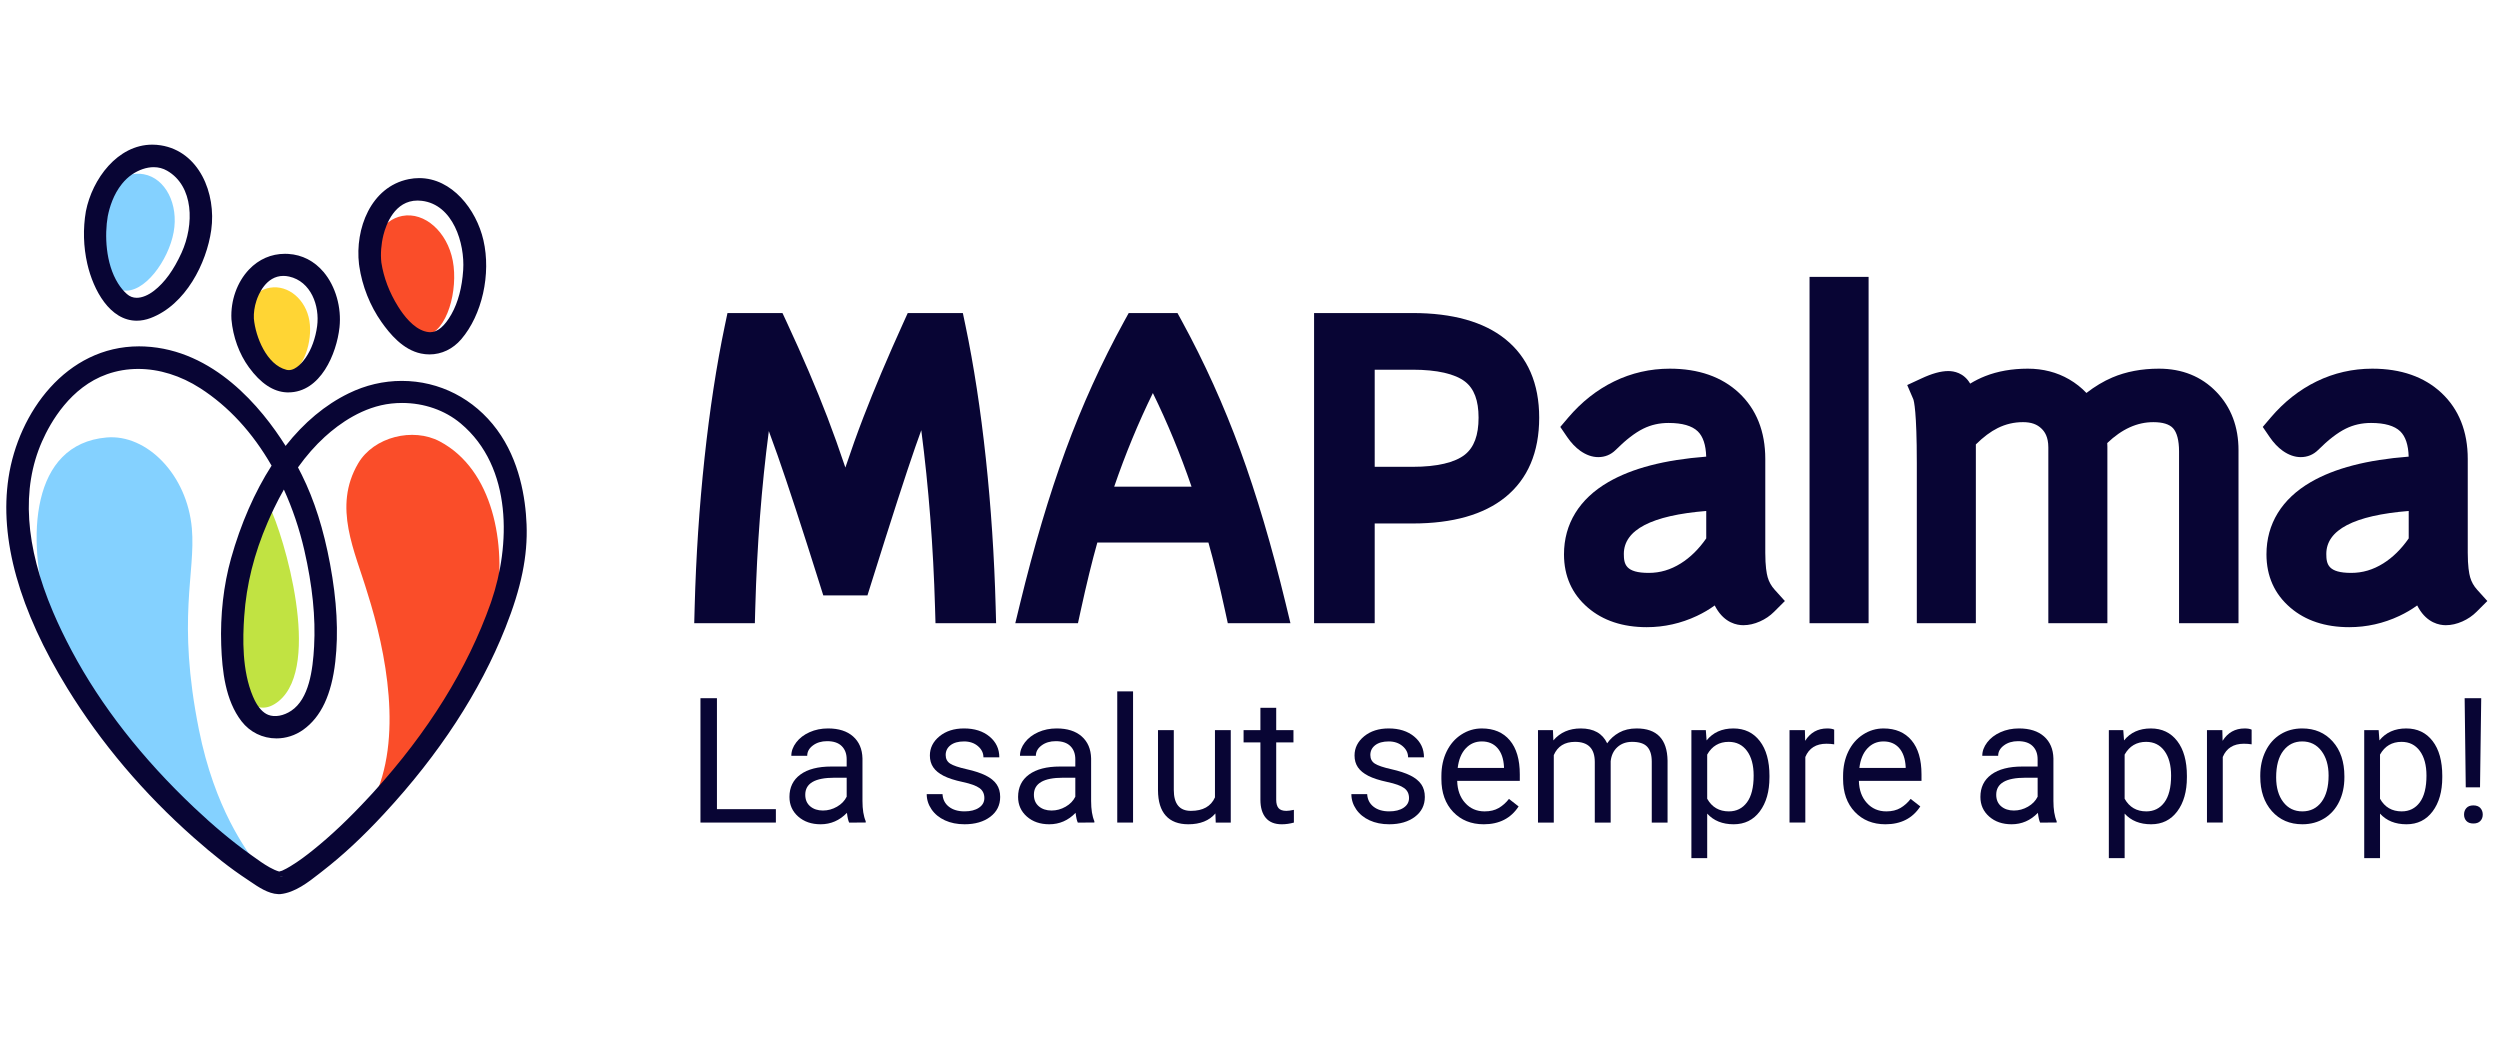 <?xml version="1.0" encoding="utf-8"?>
<!-- Generator: Adobe Illustrator 16.0.0, SVG Export Plug-In . SVG Version: 6.00 Build 0)  -->
<!DOCTYPE svg PUBLIC "-//W3C//DTD SVG 1.1//EN" "http://www.w3.org/Graphics/SVG/1.1/DTD/svg11.dtd">
<svg version="1.1" id="Layer_1" xmlns="http://www.w3.org/2000/svg" xmlns:xlink="http://www.w3.org/1999/xlink" x="0px" y="0px"
	 width="1014.75px" height="421.546px" viewBox="0 0 1014.75 421.546" enable-background="new 0 0 1014.75 421.546"
	 xml:space="preserve">
<g>
	<g>
		<path fill="#080534" d="M400.151,186.094c-2.109-19.684-4.885-37.805-8.247-53.861l-1.082-5.168h-22.37l-1.729,3.814
			c-6.396,14.094-11.872,27.045-16.274,38.49c-2.412,6.265-4.856,13.086-7.316,20.405c-2.461-7.335-4.908-14.179-7.321-20.473
			c-4.466-11.647-10.004-24.593-16.46-38.477l-1.749-3.759h-22.326l-1.083,5.165c-3.354,15.99-6.13,34.113-8.247,53.864
			c-2.105,19.649-3.447,39.902-3.983,60.193l-0.178,6.672h24.605l0.176-6.316c0.698-25.201,2.543-49.21,5.498-71.675
			c1.192,3.213,2.382,6.503,3.563,9.864c4.11,11.692,9.866,29.288,17.105,52.292l1.432,4.549H352.1l1.428-4.56
			c8.381-26.774,14.269-44.987,17.998-55.686c0.803-2.307,1.61-4.576,2.423-6.802c3,23.139,4.874,47.269,5.584,72.021l0.184,6.313
			h24.604l-0.18-6.674C403.591,225.987,402.25,205.737,400.151,186.094z"/>
		<path fill="#080534" d="M503.406,182.698c-6.635-18.113-14.582-35.692-23.62-52.248l-1.848-3.386H458.14l-1.854,3.371
			c-9.139,16.639-17.144,34.275-23.791,52.419c-6.622,18.08-12.825,38.963-18.438,62.069l-1.95,8.033h25.438l1.113-5.115
			c2.354-10.809,4.618-20.072,6.748-27.625h45.093c2.132,7.557,4.395,16.82,6.747,27.625l1.115,5.115h25.431l-1.943-8.029
			C516.211,221.652,510.007,200.714,503.406,182.698z M452.25,197.542c4.52-13.181,9.772-25.9,15.699-38.007
			c5.929,12.106,11.184,24.826,15.7,38.007H452.25z"/>
		<path fill="#080534" d="M610.951,137.602c-8.726-6.992-21.353-10.537-37.528-10.537h-40.04v125.894h24.608v-40.479h15.432
			c16.189,0,28.823-3.58,37.552-10.637c9.146-7.392,13.785-18.262,13.785-32.309C624.76,155.687,620.115,144.945,610.951,137.602z
			 M557.991,150.063h15.432c9.83,0,17.18,1.674,21.254,4.842c3.683,2.863,5.473,7.646,5.473,14.626
			c0,7.121-1.812,12.026-5.535,14.997c-4.062,3.239-11.389,4.951-21.189,4.951h-15.432L557.991,150.063L557.991,150.063z"/>
		<path fill="#080534" d="M717.491,234.287c-0.438-1.552-0.963-4.531-0.963-9.922v-38.063c0-11.175-3.598-20.205-10.691-26.843
			c-6.973-6.513-16.412-9.815-28.063-9.815c-7.953,0-15.559,1.741-22.603,5.173c-6.967,3.391-13.237,8.335-18.642,14.696
			l-3.208,3.777l2.792,4.094c1.6,2.343,3.385,4.225,5.318,5.599c2.4,1.7,4.859,2.562,7.309,2.562c2.693,0,5.11-0.983,7.021-2.871
			c4.09-4.096,7.877-7.019,11.248-8.683c3.162-1.556,6.521-2.313,10.275-2.313c5.526,0,9.512,1.146,11.846,3.411
			c2.135,2.067,3.28,5.516,3.415,10.259c-16.979,1.314-30.021,4.71-39.729,10.33c-11.772,6.825-17.994,16.967-17.994,29.33
			c0,8.842,3.26,16.117,9.685,21.625c6.128,5.271,14.174,7.939,23.911,7.939c7.064,0,13.911-1.537,20.351-4.57
			c2.605-1.229,5.021-2.646,7.231-4.25c0.189,0.371,0.39,0.732,0.596,1.086c3.525,6.027,8.416,6.931,11.018,6.931
			c2.211,0,4.486-0.521,6.73-1.522c2.185-0.966,4.122-2.283,5.765-3.929l4.366-4.364l-4.139-4.584
			C718.959,237.835,718.029,236.175,717.491,234.287z M669.226,232.539c-9.354,0-10.112-3.479-10.112-7.688
			c0-9.788,11.245-15.648,33.449-17.451v11.133c-3,4.329-6.471,7.741-10.332,10.155
			C678.085,231.278,673.829,232.539,669.226,232.539z"/>
		<rect x="734.492" y="112.386" fill="#080534" width="23.97" height="140.573"/>
		<path fill="#080534" d="M876.303,149.643c-6.985,0-13.354,1.206-18.934,3.587c-3.55,1.52-7.062,3.62-10.489,6.272
			c-2.018-2.132-4.354-3.976-6.995-5.518c-4.975-2.881-10.627-4.341-16.806-4.341c-6.381,0-12.202,1.022-17.305,3.037
			c-2.059,0.812-4.09,1.825-6.086,3.033c-2.576-4.441-6.67-5.1-8.864-5.1c-3.038,0-6.632,0.992-10.984,3.034l-5.704,2.641
			l2.478,5.778c0.236,0.623,1.419,4.796,1.419,25.848v65.044H802v-72.576c3.041-3.001,6.02-5.229,8.875-6.637
			c3.271-1.613,6.628-2.397,10.266-2.397c3.334,0,5.743,0.856,7.587,2.7c1.155,1.153,2.69,3.192,2.69,7.577v71.333h23.968v-71.652
			c0-0.435-0.02-0.923-0.057-1.479c5.986-5.698,12.13-8.476,18.711-8.476c3.788,0,6.478,0.823,7.978,2.434
			c1.606,1.735,2.458,5.005,2.458,9.456v69.717h24.133v-70.205c0-9.556-3.032-17.533-9.01-23.708
			C893.565,152.807,885.727,149.643,876.303,149.643z"/>
		<path fill="#080534" d="M1005.469,239.365c-1.377-1.527-2.309-3.189-2.842-5.08c-0.439-1.551-0.966-4.531-0.966-9.92v-38.063
			c0-11.174-3.597-20.205-10.691-26.843c-6.973-6.513-16.412-9.815-28.063-9.815c-7.953,0-15.559,1.741-22.604,5.173
			c-6.965,3.392-13.235,8.336-18.641,14.696l-3.208,3.777l2.792,4.094c1.601,2.343,3.387,4.225,5.32,5.599
			c2.4,1.699,4.859,2.561,7.307,2.561c2.694,0,5.111-0.983,7.021-2.871c4.091-4.096,7.878-7.019,11.248-8.683
			c3.162-1.556,6.521-2.313,10.275-2.313c5.527,0,9.513,1.146,11.847,3.411c2.136,2.067,3.281,5.516,3.415,10.259
			c-16.979,1.314-30.021,4.71-39.729,10.33c-11.771,6.825-17.995,16.967-17.995,29.331c0,8.84,3.262,16.115,9.686,21.623
			c6.129,5.271,14.174,7.94,23.912,7.94c7.063,0,13.911-1.538,20.35-4.569c2.606-1.229,5.021-2.646,7.231-4.252
			c0.188,0.373,0.389,0.734,0.595,1.088c3.525,6.027,8.416,6.93,11.018,6.93c2.21,0,4.486-0.52,6.732-1.521
			c2.183-0.967,4.121-2.285,5.764-3.93l4.365-4.363L1005.469,239.365z M954.359,232.539c-9.353,0-10.112-3.479-10.112-7.688
			c0-9.788,11.245-15.648,33.449-17.451v11.133c-3.001,4.329-6.472,7.74-10.334,10.155
			C963.218,231.278,958.965,232.539,954.359,232.539z"/>
	</g>
</g>
<g>
	<g>
		<path fill="#84D1FF" d="M43.242,177.571c16.337-1.435,32.741,15.118,34.637,36.938c1.583,18.188-6.164,36.547,2.848,81.593
			c6.453,32.255,19.277,49.058,24.054,55.606c-1.634-1.112-3.228-2.278-4.661-3.309c-8.023-5.74-15.557-12.182-22.726-18.956
			c-19.763-18.664-37.347-40.146-50.159-64.188c-2.737-5.133-5.354-10.494-7.706-16.016
			C10.553,218.025,12.552,180.263,43.242,177.571z"/>
	</g>
	<g>
		<path fill="#84D1FF" d="M58.36,70.729c8.781,1.603,14.205,12.14,12.125,23.52c-2.073,11.391-11.969,25.209-20.75,23.604
			c-1.327-0.242-2.548-0.826-3.669-1.674c-5.123-8.184-5.982-19.971-4.464-28.775c0.972-4.962,2.952-10.092,6.21-14.129
			C51,71.061,54.68,70.053,58.36,70.729z"/>
	</g>
	<g>
		<path fill="#FA4D29" d="M149.208,240.899c-5.089-17.183-14.28-35.022-3.818-52.829c6.365-10.817,22.275-14.638,33.094-8.908
			c21.795,11.539,26.993,41.832,23.026,65.526c-0.116,0.315-0.214,0.631-0.323,0.949c-10.173,28.75-27.589,54.942-48.033,77.411
			c-0.601,0.666-1.213,1.316-1.824,1.978C163.823,300.024,156.648,264.353,149.208,240.899z"/>
	</g>
	<g>
		<path fill="#FA4D29" d="M163.268,87.651c9.085-1.727,18.277,6.424,20.52,18.208c2.234,11.78-2.161,28.826-11.248,30.553
			c-0.289,0.057-0.583,0.092-0.873,0.115c-5.129-1.583-9.261-6.689-11.923-10.967c-3.582-5.745-6.089-12.06-7.111-18.762
			c-0.399-3.637-0.116-7.9,0.907-11.973C155.811,91.078,159.184,88.426,163.268,87.651z"/>
	</g>
	<g>
		<path fill="#FFD534" d="M109.622,116.777c7.375-1.235,14.525,4.779,15.965,13.417c1.387,8.301-2.322,20.14-9.161,22.143
			c-0.231-0.032-0.463-0.073-0.693-0.131c-9.039-2.284-14.123-14.363-14.855-22.763c-0.133-2.557,0.266-5.38,1.145-8.062
			C103.938,118.966,106.555,117.28,109.622,116.777z"/>
	</g>
	<g>
		<path fill="#C1E342" d="M113.248,284.494c-4.551,3.795-8.629,3.293-11.829,0.68c-0.261-0.534-0.508-1.073-0.74-1.605
			c-4.373-10.285-4.482-22.604-3.714-33.564c0.93-13.521,4.321-26.418,9.694-38.87c0.831-1.929,1.709-3.853,2.623-5.753
			C115.38,217.658,130.7,269.96,113.248,284.494z"/>
	</g>
	<g>
		<path fill="#080534" d="M29.235,278.318c13.753,22.336,31.136,42.611,50.776,59.982c6.765,5.979,13.794,11.756,21.333,16.727
			c3.091,2.03,7.66,5.604,11.674,5.729c0.173,0.021,0.357,0.022,0.554,0.002c5.887-0.59,11.513-5.424,15.984-8.887
			c8.942-6.916,17.146-14.813,24.816-23.105c20.224-21.825,37.71-46.969,48.736-74.723c5.251-13.199,9.029-26.801,8.458-41.133
			c-0.508-12.984-3.755-26.582-11.577-37.206c-13.47-18.306-37.165-24.042-57.528-14.084c-10.75,5.251-19.583,13.489-26.734,23.21
			c-12.407-20.86-32.169-40.864-57.135-42.03c-29.021-1.357-48.997,24.909-52.995,51.444
			C1.166,223.623,14.111,253.75,29.235,278.318z M125.627,222.792c2.964,12.938,4.76,26.408,4.033,39.707
			c-0.491,9.033-1.891,22.232-10.248,27.808c-3.241,2.161-7.556,3.356-11.327,1.873c-3.085-1.226-5.199-4.073-6.666-7.009
			c-0.261-0.532-0.508-1.073-0.74-1.605c-4.373-10.285-4.482-22.604-3.714-33.564c0.93-13.521,4.321-26.42,9.694-38.869
			c0.831-1.929,1.709-3.853,2.623-5.753c1.858-3.848,3.896-7.637,6.149-11.276C120.001,203.283,123.381,213.054,125.627,222.792z
			 M15.058,178.351c5.396-12.241,14.644-23.898,27.642-28.497c13.465-4.769,27.96-1.687,39.767,5.901
			c12.784,8.229,22.859,20.002,30.309,33.323c-7.773,11.778-13.291,25.287-16.9,38.16c-3.108,11.094-4.315,22.969-3.911,34.477
			c0.357,9.947,1.495,21.566,7.798,29.728c5.315,6.88,14.978,8.035,22.06,2.992c8.261-5.892,11.033-16.531,12.125-26.116
			c1.474-12.938,0.277-26.208-2.097-38.968c-2.287-12.298-5.724-24.441-11.305-35.672c-0.676-1.369-1.393-2.749-2.138-4.125
			c3.489-5.026,7.436-9.705,11.965-13.835c7.798-7.105,17.562-12.911,28.225-14.078c10.536-1.155,21.546,1.675,29.761,8.536
			c21.536,17.982,21.536,50.016,13.153,74.513c-0.116,0.316-0.214,0.633-0.323,0.949c-10.173,28.751-27.59,54.941-48.033,77.41
			c-0.601,0.666-1.213,1.318-1.824,1.979c-7.181,7.763-14.776,15.206-23.036,21.806c-2.987,2.395-6.066,4.709-9.348,6.668
			c-1.195,0.717-2.42,1.402-3.696,1.951c-0.116,0.057-2.22,0.588-1.677,0.53c-0.092,0.007-0.155,0.007-0.207,0.017
			c-2.708-0.594-5.729-2.36-8.583-4.289c-1.635-1.112-3.229-2.278-4.662-3.309c-8.024-5.74-15.557-12.182-22.726-18.956
			c-19.762-18.663-37.346-40.146-50.159-64.188c-2.737-5.133-5.354-10.494-7.706-16.016C9.934,226.675,4.886,201.439,15.058,178.351
			z"/>
		<path fill="#080534" d="M113.306,362.941L113.306,362.941c-0.151,0-0.298-0.008-0.439-0.021c-4.023-0.162-8.045-2.903-11.28-5.111
			c-0.505-0.346-0.984-0.674-1.433-0.967c-6.646-4.383-13.301-9.6-21.578-16.913c-20.33-17.979-37.552-38.325-51.188-60.472
			c-19.633-31.894-27.687-60.67-23.937-85.536c3.993-26.506,23.478-53.34,52.99-53.34c0.744,0,1.501,0.018,2.25,0.053
			c28.089,1.312,47.396,24.705,57.229,40.359c7.499-9.519,16.094-16.684,25.587-21.321c6.871-3.36,14.133-5.064,21.584-5.064
			c15.294,0,29.38,7.221,38.645,19.811c9.16,12.441,11.58,27.752,11.997,38.405c0.512,12.809-2.144,25.77-8.608,42.021
			c-10.312,25.951-26.853,51.316-49.162,75.393c-8.63,9.333-16.835,16.971-25.08,23.35c-0.418,0.324-0.848,0.66-1.287,1.006
			c-4.389,3.441-9.851,7.728-15.807,8.324C113.628,362.932,113.464,362.941,113.306,362.941z M56.442,144.919
			c-27.062,0-44.983,24.977-48.7,49.648c-3.594,23.824,4.26,51.619,23.341,82.614c13.412,21.781,30.356,41.799,50.365,59.494
			c8.119,7.175,14.624,12.275,21.091,16.539c0.465,0.307,0.965,0.646,1.492,1.008c2.646,1.805,6.269,4.277,9.056,4.363l0.22,0.017
			l0.043-0.003c4.711-0.473,9.623-4.326,13.571-7.421c0.446-0.351,0.883-0.693,1.309-1.023c8.055-6.229,16.084-13.708,24.551-22.864
			c21.947-23.684,38.202-48.597,48.314-74.049c6.229-15.66,8.792-28.072,8.306-40.246c-0.394-10.046-2.647-24.45-11.155-36.003
			c-8.438-11.468-21.25-18.044-35.15-18.044c-6.785,0-13.406,1.555-19.679,4.623c-9.689,4.733-18.416,12.319-25.94,22.547
			l-1.938,2.635l-1.674-2.812c-8.77-14.746-27.625-39.677-55.372-40.973C57.808,144.935,57.119,144.919,56.442,144.919z
			 M113.318,358.208l-0.418-0.092c-2.567-0.563-5.446-1.984-9.333-4.611c-1.314-0.896-2.566-1.799-3.777-2.67l-0.934-0.672
			c-7.47-5.347-14.978-11.605-22.951-19.143c-21.481-20.289-38.501-42.07-50.583-64.744c-2.94-5.516-5.562-10.96-7.787-16.188
			c-11.881-27.938-13.381-52.369-4.462-72.614c3.793-8.603,12.589-23.895,28.903-29.667c4.498-1.593,9.245-2.401,14.108-2.401
			c9.351,0,18.879,2.947,27.554,8.521c12.404,7.984,22.843,19.453,31.029,34.088l0.644,1.152l-0.727,1.102
			c-6.932,10.501-12.68,23.484-16.623,37.553c-2.918,10.416-4.244,22.106-3.832,33.813c0.354,9.837,1.505,20.912,7.348,28.479
			c2.582,3.342,6.491,5.26,10.729,5.26c2.979,0,5.87-0.938,8.357-2.709c6.17-4.399,9.843-12.445,11.229-24.596
			c1.292-11.348,0.612-23.884-2.074-38.324c-2.547-13.697-6.184-25.181-11.115-35.104c-0.655-1.327-1.361-2.691-2.102-4.057
			l-0.637-1.173l0.762-1.097c3.766-5.424,7.897-10.202,12.284-14.201c6.491-5.915,16.869-13.254,29.449-14.631
			c1.598-0.175,3.224-0.264,4.833-0.264c9.95,0,19.38,3.299,26.556,9.291c10.275,8.58,16.692,21.103,18.559,36.213
			c1.568,12.702-0.116,27.147-4.743,40.667c-0.078,0.216-0.136,0.391-0.192,0.564l-0.133,0.393
			c-9.56,27.02-25.868,53.313-48.479,78.164c-0.47,0.521-0.953,1.039-1.438,1.56l-0.402,0.435
			c-8.183,8.848-15.795,16.053-23.272,22.024c-2.533,2.028-5.914,4.64-9.589,6.835c-1.048,0.627-2.443,1.432-3.927,2.071
			c-0.188,0.084-0.354,0.13-0.913,0.284c-0.334,0.092-0.736,0.199-0.913,0.261c0.618-0.216,1.189-0.851,1.32-1.649l-0.271-0.632
			l-1.761,0.267l0.205,2.179L113.318,358.208z M115.365,355.696l0.27,0.567c0.025-0.195,0.025-0.398-0.006-0.608L115.365,355.696z
			 M56.084,149.747c-4.369,0-8.628,0.724-12.661,2.152c-14.778,5.228-22.871,19.365-26.38,27.327
			c-8.417,19.105-6.909,42.377,4.482,69.167c2.177,5.108,4.741,10.44,7.624,15.843c11.861,22.258,28.595,43.666,49.734,63.633
			c7.829,7.398,15.188,13.538,22.498,18.771l0.942,0.678c1.188,0.854,2.416,1.74,3.677,2.601c1.975,1.336,4.829,3.145,7.317,3.838
			c0.251-0.08,0.505-0.15,0.747-0.219c0.167-0.045,0.318-0.086,0.416-0.113c1.217-0.531,2.373-1.197,3.349-1.781
			c3.452-2.061,6.679-4.557,9.105-6.499c7.308-5.839,14.766-12.897,22.8-21.586l0.41-0.44c0.47-0.504,0.938-1.007,1.398-1.518
			c22.225-24.43,38.236-50.227,47.598-76.682l0.11-0.328c0.07-0.213,0.142-0.426,0.22-0.643
			c7.563-22.104,8.838-54.283-12.506-72.105c-6.396-5.341-14.838-8.282-23.774-8.282c-1.453,0-2.92,0.08-4.359,0.238
			c-11.419,1.25-20.985,8.045-27,13.525c-3.854,3.514-7.51,7.676-10.881,12.388c0.535,1.014,1.051,2.021,1.539,3.008
			c5.109,10.284,8.87,22.138,11.491,36.238c2.769,14.871,3.461,27.828,2.12,39.607c-1.532,13.439-5.792,22.48-13.021,27.639
			c-3.229,2.299-6.988,3.514-10.875,3.514c-5.59,0-10.751-2.531-14.161-6.945c-6.593-8.535-7.87-20.447-8.25-30.975
			c-0.427-12.148,0.953-24.299,3.99-35.142c3.926-14,9.604-26.986,16.452-37.652c-7.733-13.466-17.468-24.033-28.945-31.421
			C73.319,152.456,64.602,149.747,56.084,149.747z M111.667,295.007c-1.539,0-3.012-0.272-4.375-0.809
			c-3.134-1.244-5.762-3.955-7.813-8.058c-0.284-0.581-0.545-1.149-0.789-1.71c-4.858-11.432-4.546-25.213-3.889-34.585
			c0.908-13.194,4.227-26.513,9.866-39.575c0.829-1.922,1.723-3.885,2.659-5.833c1.992-4.126,4.099-7.986,6.261-11.478l2.05-3.312
			l1.736,3.487c4.499,9.038,7.987,18.851,10.368,29.167c3.417,14.912,4.752,28.1,4.084,40.313
			c-0.578,10.637-2.374,23.602-11.209,29.493C117.815,293.98,114.636,295.007,111.667,295.007z M115.224,198.706
			c-1.366,2.403-2.701,4.952-3.989,7.617c-0.907,1.89-1.777,3.798-2.583,5.667c-5.521,12.793-8.636,25.271-9.521,38.158
			c-0.626,8.93-0.94,22.018,3.546,32.568c0.212,0.486,0.446,0.998,0.693,1.504c1.55,3.102,3.409,5.105,5.517,5.941
			c2.673,1.051,6.249,0.391,9.324-1.66c7.233-4.824,8.762-16.494,9.285-26.121c0.646-11.805-0.657-24.596-3.981-39.104
			C121.526,214.664,118.743,206.417,115.224,198.706z"/>
	</g>
	<g>
		<path fill="#080534" d="M83.598,93.046c1.832-13.032-4.062-29.599-18.646-31.913c-14.761-2.348-25.425,12.146-27.954,24.999
			c-1.173,6.779-0.978,13.809,0.565,20.521c2.312,10.054,9.845,25.288,22.789,20.417C73.39,122.161,81.767,106.143,83.598,93.046z
			 M75.644,103.548c-2.756,6.02-6.47,12.044-11.767,16.158c-3.997,3.102-9.572,5.031-13.83,1.248c-1.542-1.37-2.86-2.993-3.98-4.777
			c-5.124-8.184-5.983-19.971-4.465-28.774c0.971-4.962,2.952-10.092,6.21-14.129c1.307-1.618,2.808-3.065,4.541-4.24
			c4.875-3.313,11.178-4.726,16.563-1.621C81.34,74.573,80.884,92.047,75.644,103.548z"/>
		<path fill="#080534" d="M55.507,130.176C55.506,130.176,55.506,130.176,55.507,130.176c-10.896-0.001-17.614-12.41-20.057-23.037
			c-1.601-6.963-1.805-14.355-0.59-21.377c2.585-13.139,12.901-27.05,26.942-27.05c1.151,0,2.325,0.094,3.49,0.279
			c15.479,2.456,22.557,19.396,20.455,34.356c-1.882,13.461-10.394,30.391-24.629,35.753
			C59.221,129.814,57.333,130.176,55.507,130.176z M61.802,63.05c-11.724,0-20.434,12.108-22.676,23.5
			c-1.108,6.41-0.92,13.21,0.552,19.617c1.679,7.306,6.902,19.669,15.828,19.67h0.001c1.303,0,2.677-0.268,4.083-0.797
			c12.02-4.527,20.096-19.673,21.861-32.295c1.771-12.608-4.162-27.459-16.84-29.47C63.671,63.126,62.726,63.05,61.802,63.05z
			 M55.491,125.212c-2.6,0-4.915-0.887-6.885-2.637c-1.624-1.441-3.097-3.206-4.377-5.245c-5.783-9.235-6.182-22.092-4.766-30.296
			c0.813-4.163,2.621-10.118,6.66-15.123c1.511-1.871,3.196-3.443,5.012-4.673c3.53-2.399,7.527-3.721,11.25-3.721
			c2.73,0,5.291,0.679,7.612,2.017c13.041,7.514,13.659,25.657,7.62,38.913c-3.507,7.659-7.565,13.209-12.41,16.972
			C62.055,123.865,58.605,125.212,55.491,125.212z M62.386,67.855c-2.863,0-5.994,1.056-8.814,2.973
			c-1.462,0.991-2.831,2.271-4.071,3.808c-3.48,4.313-5.059,9.55-5.77,13.184c-1.276,7.402-0.957,19.011,4.174,27.206
			c1.061,1.688,2.267,3.137,3.583,4.306c1.167,1.038,2.478,1.542,4.004,1.542c2.154,0,4.66-1.023,7.056-2.881
			c4.279-3.322,7.918-8.342,11.125-15.347c5.245-11.513,4.98-27.117-5.841-33.353C66.177,68.338,64.346,67.855,62.386,67.855z"/>
	</g>
	<g>
		<path fill="#080534" d="M185.572,136.291c8.417-9.832,11.402-25.833,8.532-38.313c-2.858-12.379-13.54-26.01-27.797-23.127
			c-14.361,2.909-19.963,19.185-18.427,32.205c0.017,0.11,0.052,0.217,0.074,0.321c0.006,0.107,0,0.205,0.018,0.314
			c1.115,7.694,4.166,15.444,8.671,21.807c3.512,4.968,8.398,10.568,14.685,11.877C176.785,142.512,181.956,140.502,185.572,136.291
			z M190.177,109.701c-0.417,6.447-1.849,13.217-5.044,18.893c-2.276,4.041-5.966,8.858-11.195,8.384
			c-0.778-0.063-1.531-0.225-2.271-0.451c-5.129-1.583-9.26-6.689-11.922-10.966c-3.582-5.745-6.088-12.06-7.111-18.763
			c-0.399-3.637-0.116-7.899,0.906-11.972c2.212-8.766,7.896-16.648,17.901-15.47C185.382,80.996,190.95,97.688,190.177,109.701z"/>
		<path fill="#080534" d="M174.335,143.857L174.335,143.857c-1.146,0-2.307-0.121-3.452-0.36
			c-7.357-1.532-12.662-8.01-16.013-12.749c-4.661-6.584-7.875-14.663-9.046-22.748c-0.018-0.102-0.026-0.214-0.032-0.33
			c-0.024-0.1-0.043-0.192-0.059-0.286l-0.01-0.076c-1.705-14.442,4.779-31.471,20.15-34.585c1.422-0.287,2.856-0.433,4.264-0.433
			c13.299,0,23.185,12.677,26.077,25.198c3.171,13.785-0.53,30.32-8.998,40.212C183.811,141.672,179.236,143.857,174.335,143.857z
			 M150.125,107.43c1.09,7.424,4.029,14.8,8.287,20.813c2.928,4.142,7.497,9.787,13.355,11.007
			c4.513,0.942,8.986-0.678,12.158-4.373c7.628-8.912,10.945-23.886,8.064-36.414c-2.445-10.584-10.935-21.835-21.851-21.835
			c-1.119,0-2.265,0.117-3.403,0.347c-12.805,2.594-18.16,17.252-16.711,29.755c0.019,0.055,0.035,0.126,0.051,0.195L150.125,107.43
			z M174.649,139.179c-0.298,0-0.6-0.014-0.906-0.042c-0.865-0.07-1.759-0.246-2.708-0.536c-5.86-1.808-10.375-7.467-13.133-11.896
			c-3.888-6.235-6.382-12.824-7.414-19.582l-0.012-0.091c-0.438-4.001-0.099-8.525,0.959-12.737
			c2.724-10.788,9.471-17.228,18.051-17.228c0.721,0,1.464,0.044,2.208,0.132c15.573,1.832,21.448,20.189,20.646,32.639
			c-0.502,7.773-2.292,14.44-5.318,19.817C183.464,135.976,179.301,139.179,174.649,139.179z M154.784,106.516
			c0.945,6.156,3.233,12.177,6.8,17.896c2.367,3.803,6.147,8.631,10.722,10.042c0.642,0.196,1.236,0.314,1.808,0.361
			c0.193,0.018,0.365,0.025,0.535,0.025c2.971,0,5.861-2.46,8.595-7.312c2.704-4.805,4.309-10.85,4.77-17.968
			c0.692-10.744-4.07-26.55-16.824-28.051c-0.577-0.068-1.148-0.103-1.701-0.103c-9.317,0-12.785,9.755-13.845,13.948
			C154.713,99.063,154.407,103.024,154.784,106.516z"/>
	</g>
	<g>
		<path fill="#080534" d="M135.644,132.657c1.294-11.888-5.251-26.59-18.757-27.428c-13.308-0.82-21.4,12.12-20.783,24.213
			c0.566,6.479,2.831,13.082,6.685,18.367c3.218,4.419,7.821,9.046,13.672,9.286C128.492,157.572,134.57,142.503,135.644,132.657z
			 M130.873,132.657c-0.642,4.818-2.253,9.789-5.031,13.807c-2.056,2.974-5.459,6.411-9.416,5.872
			c-0.231-0.032-0.463-0.073-0.693-0.131c-9.039-2.284-14.123-14.364-14.855-22.763c-0.133-2.557,0.266-5.381,1.145-8.062
			c2.265-6.961,7.757-13.021,15.786-11.247C127.904,112.37,132.127,123.222,130.873,132.657z"/>
		<path fill="#080534" d="M117.016,159.275C117.016,159.275,117.017,159.275,117.016,159.275c-0.212,0-0.426-0.004-0.642-0.013
			c-5.425-0.222-10.585-3.646-15.34-10.177c-3.949-5.417-6.469-12.327-7.092-19.454l-0.005-0.079
			c-0.383-7.512,2.284-15.045,7.135-20.151c3.966-4.173,9.021-6.378,14.619-6.378c0.438,0,0.88,0.014,1.329,0.042
			c5.613,0.348,10.568,2.89,14.328,7.352c4.86,5.768,7.333,14.379,6.452,22.475C136.643,143.497,130.152,159.275,117.016,159.275z
			 M98.269,129.293c0.562,6.338,2.788,12.458,6.272,17.238c3.937,5.407,7.977,8.231,12.008,8.396
			c0.155,0.006,0.312,0.009,0.467,0.009c10.209,0,15.522-13.81,16.472-22.515c0.746-6.851-1.396-14.392-5.457-19.209
			c-2.977-3.533-6.877-5.545-11.277-5.818c-4.839-0.296-9.16,1.443-12.535,4.996C100.239,116.578,97.961,123.052,98.269,129.293z
			 M117.255,154.561c-0.374,0-0.751-0.025-1.122-0.076c-0.342-0.048-0.645-0.105-0.928-0.176
			c-10.68-2.699-15.781-16.569-16.489-24.678l-0.005-0.076c-0.148-2.844,0.284-5.904,1.25-8.85
			c2.617-8.049,8.396-13.052,15.078-13.052c1.057,0,2.146,0.122,3.236,0.363c11.396,2.523,16.104,14.726,14.748,24.927
			c-0.521,3.926-1.882,9.672-5.396,14.754C125.853,150.261,122.15,154.561,117.255,154.561z M103.041,129.292
			c0.662,7.434,5.191,18.781,13.223,20.81c0.15,0.038,0.306,0.064,0.461,0.086c0.171,0.023,0.353,0.035,0.53,0.035
			c3.023,0,5.764-3.492,6.802-4.993c2.359-3.412,4.018-7.978,4.666-12.858c1.102-8.288-2.514-18.156-11.385-20.12
			c-0.783-0.173-1.559-0.261-2.3-0.261c-7.128,0-10.188,7.701-10.954,10.061C103.297,124.451,102.928,127.019,103.041,129.292z"/>
	</g>
</g>
<g>
	<path fill="#080534" d="M291.007,328.437h23.921v5.443h-30.612v-50.479h6.691V328.437z"/>
	<path fill="#080534" d="M344.673,333.88c-0.37-0.739-0.67-2.057-0.9-3.952c-2.979,3.097-6.541,4.646-10.679,4.646
		c-3.697,0-6.73-1.045-9.103-3.138c-2.368-2.091-3.553-4.743-3.553-7.956c0-3.906,1.484-6.939,4.454-9.102
		c2.971-2.164,7.146-3.24,12.533-3.24h6.238v-2.947c0-2.24-0.67-4.025-2.011-5.355c-1.341-1.328-3.315-1.994-5.929-1.994
		c-2.287,0-4.207,0.578-5.755,1.734c-1.549,1.155-2.322,2.555-2.322,4.194h-6.448c0-1.872,0.664-3.681,1.994-5.427
		c1.329-1.744,3.131-3.125,5.407-4.143c2.276-1.019,4.778-1.525,7.506-1.525c4.321,0,7.708,1.082,10.157,3.242
		c2.45,2.162,3.722,5.137,3.813,8.928v17.264c0,3.444,0.438,6.184,1.316,8.217v0.555H344.673L344.673,333.88z M334.03,328.992
		c2.011,0,3.917-0.52,5.722-1.56c1.803-1.04,3.106-2.392,3.915-4.056v-7.697h-5.025c-7.857,0-11.787,2.301-11.787,6.898
		c0,2.012,0.671,3.584,2.012,4.715C330.203,328.425,331.927,328.992,334.03,328.992z"/>
	<path fill="#080534" d="M399.552,323.931c0-1.734-0.652-3.08-1.959-4.039c-1.308-0.959-3.583-1.785-6.829-2.479
		c-3.248-0.693-5.823-1.525-7.73-2.496c-1.904-0.974-3.314-2.127-4.229-3.467c-0.913-1.344-1.369-2.939-1.369-4.785
		c0-3.074,1.301-5.674,3.9-7.803c2.6-2.125,5.922-3.188,9.967-3.188c4.252,0,7.702,1.1,10.35,3.295
		c2.646,2.195,3.969,5.004,3.969,8.424h-6.446c0-1.756-0.746-3.27-2.235-4.541c-1.491-1.271-3.369-1.906-5.635-1.906
		c-2.334,0-4.16,0.508-5.479,1.524c-1.316,1.016-1.977,2.347-1.977,3.987c0,1.549,0.612,2.715,1.837,3.5
		c1.226,0.787,3.438,1.537,6.64,2.254s5.795,1.572,7.783,2.563c1.986,0.994,3.461,2.188,4.42,3.591
		c0.959,1.396,1.438,3.102,1.438,5.11c0,3.354-1.341,6.038-4.021,8.063c-2.682,2.021-6.16,3.032-10.436,3.032
		c-3.005,0-5.663-0.53-7.976-1.597c-2.313-1.063-4.118-2.549-5.426-4.455c-1.307-1.904-1.958-3.971-1.958-6.188h6.414
		c0.114,2.148,0.977,3.854,2.583,5.113c1.605,1.26,3.729,1.891,6.36,1.891c2.427,0,4.374-0.49,5.842-1.476
		C398.819,326.882,399.552,325.572,399.552,323.931z"/>
	<path fill="#080534" d="M437.479,333.88c-0.369-0.739-0.67-2.057-0.9-3.952c-2.979,3.097-6.541,4.646-10.678,4.646
		c-3.698,0-6.729-1.045-9.102-3.138c-2.369-2.091-3.555-4.743-3.555-7.956c0-3.906,1.485-6.939,4.455-9.102
		c2.972-2.162,7.146-3.24,12.533-3.24h6.239v-2.947c0-2.24-0.67-4.025-2.011-5.355c-1.343-1.328-3.317-1.994-5.93-1.994
		c-2.288,0-4.206,0.578-5.755,1.734c-1.55,1.155-2.322,2.555-2.322,4.194h-6.447c0-1.872,0.664-3.681,1.994-5.427
		c1.328-1.744,3.131-3.125,5.406-4.143c2.275-1.019,4.778-1.525,7.507-1.525c4.32,0,7.707,1.082,10.156,3.242
		c2.45,2.162,3.723,5.137,3.813,8.928v17.264c0,3.444,0.438,6.184,1.316,8.217v0.555H437.479L437.479,333.88z M426.836,328.992
		c2.011,0,3.917-0.52,5.72-1.56c1.804-1.04,3.106-2.392,3.917-4.056v-7.697h-5.026c-7.856,0-11.787,2.301-11.787,6.898
		c0,2.012,0.67,3.584,2.013,4.715C423.011,328.425,424.733,328.992,426.836,328.992z"/>
	<path fill="#080534" d="M459.907,333.88h-6.414v-53.25h6.414V333.88z"/>
	<path fill="#080534" d="M493.327,330.171c-2.496,2.936-6.158,4.402-10.988,4.402c-3.999,0-7.043-1.162-9.137-3.484
		c-2.092-2.322-3.147-5.76-3.172-10.313v-24.405h6.414v24.232c0,5.686,2.313,8.527,6.936,8.527c4.897,0,8.156-1.825,9.774-5.479
		v-27.28h6.414v37.51h-6.103L493.327,330.171z"/>
	<path fill="#080534" d="M518.013,287.287v9.084h7.003v4.957h-7.003v23.291c0,1.504,0.313,2.633,0.937,3.385
		s1.688,1.127,3.188,1.127c0.739,0,1.756-0.139,3.052-0.416v5.173c-1.688,0.46-3.328,0.688-4.924,0.688
		c-2.865,0-5.026-0.867-6.482-2.601s-2.185-4.195-2.185-7.386v-23.262h-6.829v-4.959h6.829v-9.082H518.013L518.013,287.287z"/>
	<path fill="#080534" d="M571.922,323.931c0-1.734-0.653-3.08-1.959-4.039c-1.308-0.959-3.583-1.785-6.829-2.479
		c-3.248-0.693-5.823-1.525-7.73-2.496c-1.905-0.974-3.314-2.127-4.229-3.467c-0.913-1.344-1.369-2.939-1.369-4.785
		c0-3.074,1.301-5.674,3.898-7.803c2.602-2.125,5.924-3.188,9.969-3.188c4.252,0,7.7,1.1,10.35,3.295
		c2.646,2.195,3.969,5.004,3.969,8.424h-6.447c0-1.756-0.745-3.27-2.235-4.541s-3.369-1.906-5.634-1.906
		c-2.334,0-4.16,0.508-5.479,1.524c-1.317,1.016-1.977,2.347-1.977,3.987c0,1.549,0.611,2.715,1.837,3.5
		c1.226,0.787,3.438,1.537,6.64,2.254c3.2,0.717,5.795,1.572,7.782,2.563c1.987,0.994,3.461,2.188,4.42,3.591
		c0.959,1.396,1.439,3.102,1.439,5.11c0,3.354-1.343,6.038-4.021,8.063c-2.682,2.021-6.16,3.032-10.436,3.032
		c-3.006,0-5.663-0.53-7.976-1.597c-2.313-1.063-4.12-2.549-5.427-4.455c-1.306-1.904-1.957-3.971-1.957-6.188h6.413
		c0.115,2.148,0.977,3.854,2.583,5.113c1.605,1.26,3.729,1.891,6.361,1.891c2.427,0,4.374-0.49,5.842-1.476
		C571.188,326.882,571.922,325.572,571.922,323.931z"/>
	<path fill="#080534" d="M602.256,334.574c-5.085,0-9.224-1.67-12.411-5.01c-3.188-3.34-4.784-7.807-4.784-13.398v-1.18
		c0-3.721,0.711-7.043,2.133-9.967c1.421-2.924,3.408-5.211,5.963-6.864c2.555-1.651,5.32-2.479,8.305-2.479
		c4.875,0,8.666,1.607,11.369,4.82c2.704,3.213,4.058,7.813,4.058,13.797v2.67h-25.412c0.093,3.697,1.174,6.688,3.241,8.961
		c2.066,2.277,4.697,3.416,7.888,3.416c2.265,0,4.183-0.463,5.755-1.387c1.57-0.926,2.946-2.15,4.125-3.677l3.917,3.052
		C613.257,332.16,608.541,334.574,602.256,334.574z M601.459,300.947c-2.591,0-4.763,0.941-6.52,2.824
		c-1.758,1.885-2.844,4.523-3.26,7.922h18.79v-0.484c-0.187-3.26-1.063-5.785-2.636-7.576
		C606.263,301.841,604.139,300.947,601.459,300.947z"/>
	<path fill="#080534" d="M630.337,296.371l0.173,4.16c2.75-3.236,6.459-4.855,11.128-4.855c5.246,0,8.815,2.014,10.713,6.033
		c1.248-1.803,2.871-3.26,4.87-4.369c1.999-1.106,4.36-1.664,7.09-1.664c8.229,0,12.411,4.357,12.551,13.07v25.135h-6.414v-24.754
		c0-2.68-0.611-4.686-1.837-6.015c-1.227-1.329-3.282-1.993-6.171-1.993c-2.382,0-4.355,0.711-5.929,2.133
		c-1.571,1.42-2.484,3.334-2.739,5.736v24.893h-6.447V309.3c0-5.453-2.67-8.182-8.008-8.182c-4.207,0-7.084,1.791-8.633,5.373
		v27.389h-6.414v-37.51H630.337L630.337,296.371z"/>
	<path fill="#080534" d="M718.22,315.541c0,5.709-1.308,10.312-3.917,13.799c-2.611,3.49-6.147,5.234-10.608,5.234
		c-4.554,0-8.136-1.443-10.746-4.334v18.063h-6.414v-51.932h5.858l0.313,4.16c2.611-3.236,6.24-4.855,10.888-4.855
		c4.507,0,8.069,1.699,10.693,5.1c2.623,3.396,3.937,8.123,3.937,14.182L718.22,315.541L718.22,315.541z M711.807,314.813
		c0-4.229-0.901-7.569-2.705-10.019c-1.803-2.451-4.274-3.676-7.418-3.676c-3.883,0-6.795,1.723-8.735,5.166v17.924
		c1.918,3.42,4.854,5.131,8.806,5.131c3.073,0,5.521-1.219,7.334-3.658C710.899,323.244,711.807,319.621,711.807,314.813z"/>
	<path fill="#080534" d="M744.496,302.125c-0.971-0.162-2.021-0.242-3.152-0.242c-4.207,0-7.063,1.791-8.563,5.373v26.625h-6.414
		v-37.51h6.24l0.104,4.332c2.104-3.351,5.085-5.025,8.943-5.025c1.248,0,2.194,0.162,2.842,0.484V302.125z"/>
	<path fill="#080534" d="M765.3,334.574c-5.085,0-9.225-1.67-12.412-5.01c-3.188-3.34-4.782-7.807-4.782-13.398v-1.18
		c0-3.721,0.71-7.043,2.132-9.967c1.421-2.924,3.407-5.211,5.963-6.864c2.556-1.651,5.321-2.479,8.305-2.479
		c4.876,0,8.667,1.607,11.37,4.82s4.057,7.813,4.057,13.797v2.67H754.52c0.093,3.697,1.174,6.688,3.241,8.961
		c2.066,2.277,4.697,3.416,7.888,3.416c2.266,0,4.185-0.463,5.756-1.387c1.57-0.926,2.945-2.15,4.125-3.677l3.918,3.052
		C776.301,332.16,771.586,334.574,765.3,334.574z M764.502,300.947c-2.591,0-4.764,0.941-6.52,2.824
		c-1.758,1.885-2.844,4.523-3.26,7.922h18.79v-0.484c-0.188-3.26-1.063-5.785-2.635-7.576
		C769.306,301.841,767.183,300.947,764.502,300.947z"/>
	<path fill="#080534" d="M828.081,333.88c-0.368-0.739-0.671-2.057-0.899-3.952c-2.98,3.097-6.541,4.646-10.678,4.646
		c-3.698,0-6.73-1.045-9.103-3.138c-2.369-2.091-3.554-4.743-3.554-7.956c0-3.906,1.483-6.939,4.454-9.102
		c2.971-2.164,7.146-3.24,12.531-3.24h6.239v-2.947c0-2.24-0.67-4.025-2.01-5.355c-1.342-1.328-3.317-1.994-5.93-1.994
		c-2.288,0-4.207,0.578-5.756,1.734c-1.55,1.155-2.321,2.555-2.321,4.194h-6.448c0-1.872,0.664-3.681,1.993-5.427
		c1.328-1.744,3.132-3.125,5.408-4.143c2.274-1.019,4.777-1.525,7.506-1.525c4.32,0,7.707,1.082,10.157,3.242
		c2.447,2.162,3.721,5.137,3.813,8.928v17.264c0,3.444,0.438,6.184,1.316,8.217v0.555H828.081L828.081,333.88z M817.441,328.992
		c2.01,0,3.917-0.52,5.72-1.56c1.805-1.04,3.107-2.392,3.917-4.056v-7.697h-5.024c-7.857,0-11.787,2.301-11.787,6.898
		c0,2.012,0.67,3.584,2.012,4.715C813.615,328.425,815.337,328.992,817.441,328.992z"/>
	<path fill="#080534" d="M887.66,315.541c0,5.709-1.307,10.312-3.917,13.799c-2.612,3.49-6.148,5.234-10.609,5.234
		c-4.553,0-8.135-1.443-10.744-4.334v18.063h-6.414v-51.932h5.857l0.313,4.16c2.609-3.236,6.239-4.855,10.886-4.855
		c4.508,0,8.071,1.699,10.695,5.1c2.623,3.396,3.936,8.123,3.936,14.182L887.66,315.541L887.66,315.541z M881.247,314.813
		c0-4.229-0.902-7.569-2.705-10.019c-1.804-2.451-4.273-3.676-7.418-3.676c-3.884,0-6.795,1.723-8.736,5.166v17.924
		c1.918,3.42,4.854,5.131,8.807,5.131c3.072,0,5.52-1.219,7.333-3.658C880.337,323.244,881.247,319.621,881.247,314.813z"/>
	<path fill="#080534" d="M913.939,302.125c-0.973-0.162-2.021-0.242-3.153-0.242c-4.207,0-7.062,1.791-8.563,5.373v26.625h-6.414
		v-37.51h6.238l0.104,4.332c2.104-3.351,5.085-5.025,8.945-5.025c1.248,0,2.193,0.162,2.842,0.484V302.125L913.939,302.125z"/>
	<path fill="#080534" d="M917.44,314.779c0-3.676,0.724-6.98,2.167-9.916c1.442-2.936,3.455-5.199,6.031-6.795
		c2.576-1.594,5.519-2.393,8.822-2.393c5.106,0,9.239,1.77,12.396,5.305c3.155,3.537,4.73,8.24,4.73,14.109v0.451
		c0,3.649-0.697,6.928-2.099,9.828c-1.399,2.898-3.396,5.157-5.997,6.775c-2.601,1.617-5.588,2.427-8.962,2.427
		c-5.085,0-9.203-1.769-12.358-5.305c-3.152-3.535-4.73-8.218-4.73-14.04V314.779L917.44,314.779z M923.888,315.541
		c0,4.16,0.965,7.5,2.896,10.021c1.93,2.521,4.512,3.777,7.747,3.777c3.26,0,5.848-1.275,7.767-3.83
		c1.918-2.555,2.877-6.131,2.877-10.729c0-4.113-0.978-7.447-2.929-10.003c-1.953-2.554-4.549-3.829-7.783-3.829
		c-3.167,0-5.72,1.26-7.66,3.776C924.86,307.244,923.888,310.849,923.888,315.541z"/>
	<path fill="#080534" d="M991.318,315.541c0,5.709-1.308,10.312-3.917,13.799c-2.611,3.49-6.147,5.234-10.608,5.234
		c-4.554,0-8.136-1.443-10.746-4.334v18.063h-6.413v-51.932h5.857l0.313,4.16c2.609-3.236,6.238-4.855,10.886-4.855
		c4.507,0,8.07,1.699,10.694,5.1c2.623,3.396,3.936,8.123,3.936,14.182L991.318,315.541L991.318,315.541z M984.905,314.813
		c0-4.229-0.901-7.569-2.704-10.019c-1.804-2.451-4.275-3.676-7.419-3.676c-3.883,0-6.795,1.723-8.735,5.166v17.924
		c1.918,3.42,4.854,5.131,8.807,5.131c3.074,0,5.52-1.219,7.333-3.658C983.996,323.244,984.905,319.621,984.905,314.813z"/>
	<path fill="#080534" d="M1000.157,330.623c0-1.051,0.317-1.932,0.953-2.643c0.637-0.712,1.578-1.068,2.826-1.068
		s2.193,0.356,2.842,1.068c0.646,0.711,0.972,1.592,0.972,2.643c0,1.049-0.322,1.92-0.972,2.607
		c-0.646,0.688-1.594,1.031-2.842,1.031s-2.189-0.344-2.826-1.031C1000.475,332.542,1000.157,331.671,1000.157,330.623z
		 M1006.64,319.574h-5.789l-0.451-36.17h6.728L1006.64,319.574z"/>
</g>
</svg>
